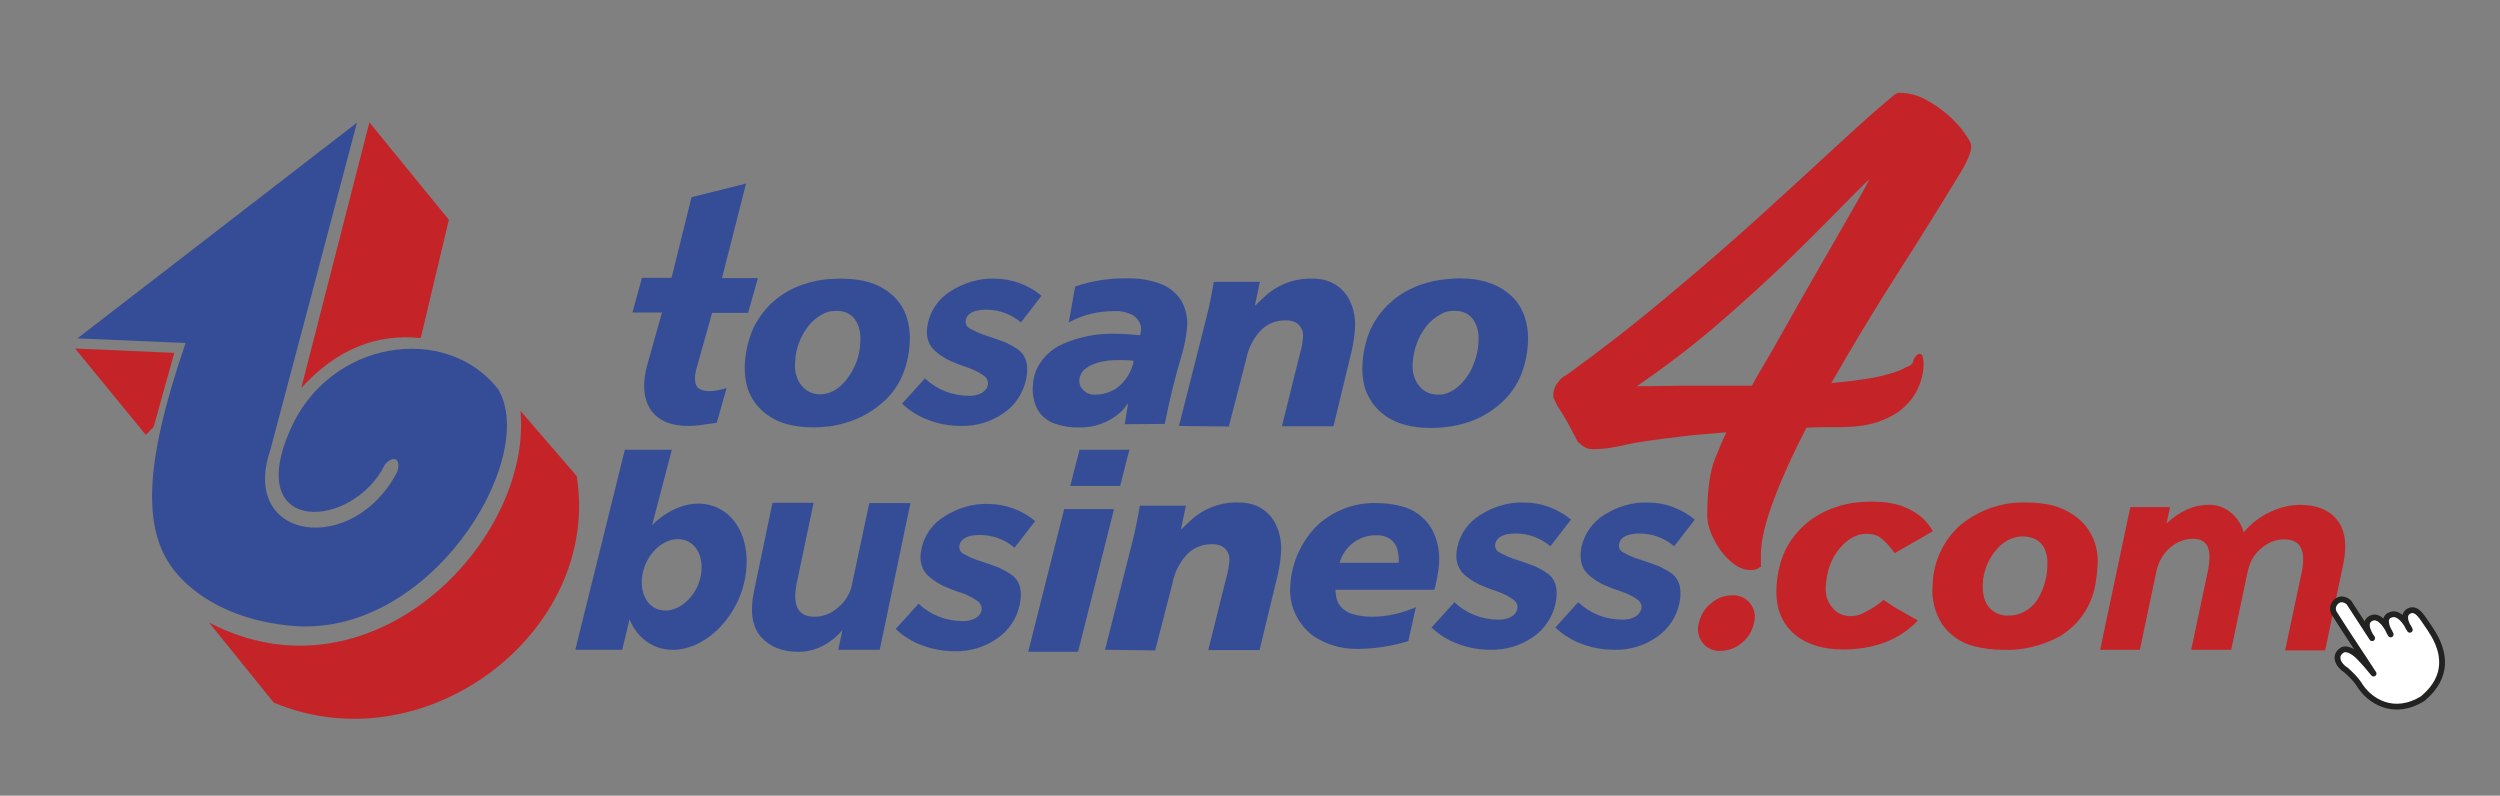 <?xml version="1.0" encoding="utf-8"?>
<!-- Generator: Adobe Illustrator 27.8.0, SVG Export Plug-In . SVG Version: 6.00 Build 0)  -->
<!DOCTYPE svg PUBLIC "-//W3C//DTD SVG 1.1//EN" "http://www.w3.org/Graphics/SVG/1.1/DTD/svg11.dtd">
<svg version="1.1" id="Livello_1" xmlns:x="http://ns.adobe.com/Extensibility/1.0/" xmlns:i="http://ns.adobe.com/AdobeIllustrator/10.0/" xmlns:graph="http://ns.adobe.com/Graphs/1.0/"
	 xmlns="http://www.w3.org/2000/svg" xmlns:xlink="http://www.w3.org/1999/xlink" x="0px" y="0px" viewBox="0 0 862.2 274.4"
	 style="enable-background:new 0 0 862.2 274.4;" xml:space="preserve">
<rect x="0" y="0" width="862.2" height="274.4" fill="#808080" stroke="none"/>
<style type="text/css">
	.st0{fill:#C42328;}
	.st1{fill-rule:evenodd;clip-rule:evenodd;fill:#C42328;}
	.st2{fill-rule:evenodd;clip-rule:evenodd;fill:#354D97;}
	.st3{fill:#354D97;}
	.st4{fill:none;}
	.st5{fill:#FFFFFF;stroke:#222221;stroke-width:2;stroke-linecap:round;stroke-linejoin:round;}
</style>
<g>
	<path class="st0" d="M659.9,124.1c0.5-0.9,1-1.6,1.6-1.9c0.5-0.3,0.9-0.2,1.3,0.2c0.4,0.5,0.6,1.6,0.6,3.5s-0.4,4.1-1.3,6.5
		c-0.9,2.5-2.3,4.9-4.5,7.1c-2.1,2.3-5,4.1-8.8,5.6s-8.5,2.2-14.3,2.2c-1.1,0-2.7,0-4.7,0s-4.3,0.1-6.8,0.2
		c-4.5,8.7-8.3,17-11.2,24.7s-4.5,14.1-4.5,19.1v4.2l-0.5,0.2c-0.6,0.6-1.6,0.9-3,0.9c-2,0-3.9-0.7-5.7-2s-3.4-3-4.8-4.9
		c-1.4-2-2.5-4-3.3-6.1s-1.2-4-1.2-5.7c0-8.7,0.9-15.4,2.8-20c1.9-4.6,3.1-7.5,3.8-8.8c-6.1,0.5-11.2,0.9-15.2,1.4
		c-4.1,0.5-7.5,0.9-10.2,1.3s-4.9,0.7-6.5,1s-3,0.6-4.1,0.9c-1.6,0.3-3,0.6-4.3,0.8s-3.3,0.4-6,0.4c-0.6,0-1.3-0.1-2-0.4
		s-1.5-0.8-2.5-1.8h-0.2l-0.2-0.2c-1.7-3.4-3.2-6.1-4.3-8.1c-1.2-2-2.1-3.4-2.7-4.3l-1.4-2.8c-0.3-2.2,0.3-4.1,1.9-5.9
		c0.6-0.9,1.5-1.6,2.6-2.1c11.9-8.6,23.5-17.6,34.9-27.2c11.4-9.5,21.9-18.6,31.6-27.4s18.3-16.7,26-23.8s13.8-12.6,18.5-16.5
		c1.2-1.1,2.1-1.8,2.5-2s0.7-0.4,1-0.4c3.4,0,6.6,0.8,9.6,2.5c3,1.6,5.6,3.5,7.8,5.5s4.1,4,5.4,6c1.3,1.9,2.1,3.2,2.2,3.9
		c0.3,1.9-1,5.3-4,10.2s-7.7,12.6-14.3,23.1c-0.8,1.2-2.2,3.4-4.2,6.6c-2,3.1-4.4,6.9-7.1,11.2c-2.7,4.4-5.7,9.2-8.9,14.5
		s-6.4,10.9-9.7,16.6c3.6-0.3,7.1-0.7,10.4-1.2s6.4-1,9-1.8c2.7-0.7,4.8-1.5,6.4-2.5C659.1,126.2,659.9,125.2,659.9,124.1z
		 M604.2,133c0.6-1.2,2-3.6,4-7s4.4-7.5,7-12.2c2.7-4.7,5.5-9.7,8.5-15s6-10.4,8.8-15.3s5.3-9.3,7.5-13.1c2.2-3.8,3.8-6.7,4.7-8.6
		c-2.5,2.3-6.2,6.1-11.2,11.2s-11,11.1-17.9,17.8c-7,6.7-14.8,13.8-23.4,21.2c-8.6,7.4-17.9,14.5-27.7,21.2c2.3,0,5.7,0,10-0.1
		s8.6-0.1,12.9-0.1s8.1,0,11.3,0C601.9,133,603.8,133,604.2,133z"/>
</g>
<path class="st1" d="M127.4,42.2l27.4,33.6l-9.7,40.8c-15.1-1.6-28.9,3.7-41.2,17.2L127.4,42.2z"/>
<path class="st1" d="M179.5,141.7c6.5,7.5,12.9,15,19.4,22.5c8.6,53.8-52.3,100.1-104.5,78.1c-7.4-9.2-14.9-18.4-22.3-27.6
	C127.8,243.9,183.6,186.9,179.5,141.7z"/>
<polygon class="st1" points="25.9,120.2 60.1,121.7 53,147.2 50.3,150 "/>
<path class="st2" d="M26.7,116.7C58.9,91.9,91,67.1,123.1,42.3c-9.9,37.7-19.9,75.4-29.9,113c-10.6,31.4,28.8,36.6,43.8,7.4
	c1.5-4.9-1.7-5.7-4.3-2.4C121.8,182.5,84,185,100,148.4c13.5-31.2,53.7-37.2,71.8-14.2c14.3,23.9-23.9,87.1-72.5,81.5
	c-16.8-1.7-29.5-8.4-37.2-16.6c-13.7-14.5-12.6-38.4,1.9-80.8L26.7,116.7z"/>
<path class="st3" d="M294,200.8l5.8-27.3H314l-10.6,50.6h-14.3l1.4-6.7c-4.5,5-9.6,7.4-15.2,7.4c-5.5,0-9.8-1.7-12.9-5.2
	c-3-3.5-3.8-8.6-2.4-15.5l6.4-30.7h14.2l-5.8,27.6c-1.6,7.8,0.4,11.7,6.1,11.7c2.9,0,5.8-1.1,8-3.1
	C291.7,207.4,293.5,204.2,294,200.8z"/>
<path class="st3" d="M351.7,208.5c-1,4.8-3.8,9-7.8,11.7c-4.3,3-9.4,4.5-14.5,4.4c-3.8,0-7.5-0.6-11-1.9c-3.5-1.2-6.8-3.2-9.5-5.8
	l7.9-8.7c4.1,3.9,9.5,6,15.2,6c1.5,0.1,3.1-0.3,4.4-1c1.1-0.6,1.9-1.6,2.1-2.8c0.2-1.3-0.4-2.5-1.5-3.2c-1.7-1.2-3.6-2.1-5.6-2.8
	c-2-0.6-3.9-1.4-5.8-2.2c-1.5-0.7-3-1.6-4.4-2.7c-3.2-2.3-4.4-5.8-3.4-10.3c1-4.6,3.8-8.6,7.9-11.1c4.5-2.9,9.8-4.5,15.1-4.3
	c5.9,0,11.6,2.1,16.2,5.9l-7.1,9.2c-3.3-2.8-7.5-4.4-11.9-4.4c-4.2,0-6.6,1.2-7.1,3.5c-0.3,1.2,0.3,2.5,1.4,3c2,1.1,4,2,6.1,2.6
	c2.9,1,5,1.7,6.2,2.2c1.5,0.7,2.9,1.5,4.2,2.4C351.7,200.2,352.7,203.6,351.7,208.5z"/>
<path class="st3" d="M536.5,208c-1,4.8-3.8,9-7.8,11.7c-4.3,3-9.4,4.5-14.5,4.4c-3.8,0-7.5-0.6-11-1.9c-3.5-1.2-6.8-3.2-9.5-5.8
	l7.9-8.7c4.1,3.9,9.5,6,15.2,6c1.5,0.1,3.1-0.3,4.4-1c1.1-0.6,1.9-1.6,2.1-2.8c0.2-1.3-0.4-2.5-1.5-3.2c-1.7-1.2-3.6-2.1-5.6-2.8
	c-2-0.6-3.9-1.4-5.8-2.2c-1.5-0.7-3-1.6-4.4-2.7c-3.2-2.3-4.4-5.8-3.4-10.3c1-4.6,3.8-8.6,7.9-11.1c4.5-2.9,9.8-4.5,15.1-4.3
	c5.9,0,11.6,2.1,16.2,5.9l-7.1,9.2c-3.3-2.8-7.5-4.4-11.9-4.4c-4.2,0-6.6,1.2-7.1,3.5c-0.3,1.2,0.3,2.5,1.4,3c2,1.1,4,2,6.1,2.6
	c2.9,1,5,1.7,6.2,2.2c1.5,0.7,2.9,1.5,4.2,2.4C536.5,199.7,537.5,203.1,536.5,208z"/>
<path class="st3" d="M579.2,208c-1,4.8-3.8,9-7.8,11.7c-4.3,3-9.3,4.5-14.5,4.4c-3.8,0-7.5-0.6-11-1.9c-3.5-1.2-6.8-3.2-9.5-5.8
	l7.9-8.7c4.1,3.9,9.5,6,15.2,6c1.5,0.1,3.1-0.3,4.4-1c1.1-0.6,1.9-1.6,2.2-2.8c0.2-1.3-0.4-2.5-1.5-3.2c-1.7-1.2-3.6-2.1-5.7-2.8
	c-2-0.6-3.9-1.4-5.8-2.2c-1.5-0.7-3-1.6-4.3-2.7c-3.2-2.3-4.3-5.8-3.4-10.3c1-4.6,3.8-8.6,7.8-11.1c4.5-2.9,9.8-4.5,15.1-4.3
	c5.9,0,11.6,2.1,16.2,5.9l-7.1,9.2c-3.3-2.8-7.5-4.4-11.9-4.4c-4.2,0-6.6,1.2-7.1,3.5c-0.3,1.2,0.3,2.5,1.4,3c2,1.1,4,2,6.2,2.6
	c2.9,1,5,1.7,6.2,2.2c1.5,0.7,2.9,1.5,4.2,2.4C579.2,199.7,580.2,203.1,579.2,208z"/>
<g>
	<polygon class="st2" points="369.1,167.6 372.3,155.1 389.5,155.1 386.3,167.6 	"/>
	<polygon class="st2" points="354.6,224.8 367,175.6 384.2,175.6 371.8,224.8 	"/>
</g>
<path class="st2" d="M381.1,224.1l9.3-36.7c1.1-4.3,2-8.6,2.7-13H409l-1.7,8.1h0.2c0.9-0.9,1.8-1.8,2.7-2.6
	c4.5-4.4,10.6-6.8,16.9-6.6c0.7,0,1.4,0,2,0.1c4.1,0.3,7.8,2.5,10.1,6c2,3.3,2.9,7.2,2.6,11.1l-0.1,1.4c-0.3,3.1-0.9,6.1-1.7,9.1
	l-5.6,23.2h-17.7l5.8-23.3l0.4-1.6c0.6-1.9,0.9-3.9,1.1-5.9c0-0.3,0-0.6,0-0.9c-0.1-1.7-1.1-3.3-2.6-4.1c-1.2-0.6-2.5-0.8-3.8-0.7
	c-3.2,0-6.4,1.4-8.5,3.8c-2.5,2.8-4.1,6.2-4.8,9.9l-5.9,22.9L381.1,224.1L381.1,224.1z"/>
<path class="st2" d="M247.4,175.1c-7.2-3.3-15.9-0.6-22.5,6l6.8-26h-16.2l-17.1,69h16.2l2.5-10.5c1.7,4.1,4.5,7.3,8.4,9.1
	c10,4.6,22.9-2.4,29-15.5C260.5,194,257.3,179.6,247.4,175.1z M240.5,202.3c-3,6.4-9.3,9.8-14.2,7.6s-6.4-9.3-3.5-15.7
	s9.3-9.8,14.2-7.6S243.4,195.8,240.5,202.3z"/>
<g>
	<path class="st3" d="M353.9,130.8c-1,4.8-3.8,9-7.8,11.7c-4.3,3-9.4,4.5-14.5,4.4c-3.8,0-7.5-0.6-11-1.9c-3.5-1.2-6.8-3.2-9.5-5.8
		l7.9-8.7c4.1,3.9,9.5,6,15.2,6c1.5,0.1,3.1-0.3,4.4-1c1.1-0.6,1.9-1.6,2.1-2.8c0.2-1.3-0.4-2.5-1.5-3.2c-1.7-1.2-3.6-2.1-5.6-2.8
		c-2-0.6-3.9-1.4-5.8-2.2c-1.5-0.7-3-1.6-4.4-2.7c-3.2-2.3-4.4-5.8-3.4-10.3c1-4.6,3.8-8.6,7.9-11.1c4.5-2.9,9.8-4.5,15.1-4.3
		c5.9,0,11.6,2.1,16.2,5.9l-7.1,9.2c-3.3-2.8-7.5-4.4-11.9-4.4c-4.2,0-6.6,1.2-7.1,3.5c-0.3,1.2,0.3,2.5,1.4,3c2,1.1,4,2,6.1,2.6
		c2.9,1,5,1.7,6.2,2.2c1.5,0.7,2.9,1.5,4.2,2.4C353.9,122.5,354.9,126,353.9,130.8z"/>
	<path class="st2" d="M387.9,146.3l1.1-6.9l-0.2-0.2v0.2c-0.7,1-1.5,2-2.5,2.9c-4,3.5-9.1,5.3-14.4,5.1c-2.8,0.1-5.5-0.4-8.1-1.3
		c-2.7-0.9-4.9-2.8-6.2-5.3c-1.1-2.4-1.6-5-1.4-7.7c0.1-2.3,0.6-4.5,1.7-6.5c1.9-3.6,5-6.4,8.7-8c5.5-2.4,11.5-3.6,17.5-3.5
		c3,0,6.1,0.2,9.1,0.5l0.1-0.3c0.1-0.6,0.2-1.1,0.2-1.7s0-1.2-0.2-1.7c-0.5-1.4-1.5-2.6-2.8-3.3c-1.8-0.9-3.8-1.4-5.8-1.3
		c-5.6-0.1-11.2,1.2-16.1,3.9l2.2-12.4c5.8-2,12-2.9,18.1-2.8c3.7-0.1,7.4,0.5,10.8,1.7c3.1,1,5.8,3.1,7.6,5.8
		c1.6,2.8,2.4,6,2.1,9.2v0.2c-0.3,3.2-0.9,6.4-1.8,9.4c-2.4,7.9-4.3,15.9-5.9,23.9L387.9,146.3L387.9,146.3z M372.2,131.2
		c0,1,0.3,2,0.9,2.8c1.1,1.4,2.8,2.2,4.6,2.1c2.7,0,5.3-0.8,7.5-2.3c3-2.3,5.1-5.6,5.8-9.3c-0.1,0-0.2,0-0.4-0.1
		c-1.4-0.2-2.8-0.2-4.2-0.2c-2.9-0.1-5.8,0.2-8.5,1.1c-1.6,0.5-3,1.3-4.2,2.4C372.9,128.6,372.3,129.9,372.2,131.2L372.2,131.2z"/>
	<path class="st2" d="M406.6,146.9l9.3-36.7c1.1-4.3,2-8.6,2.7-13h15.9l-1.7,8.1h0.2c0.9-0.9,1.8-1.8,2.7-2.6
		c4.5-4.4,10.6-6.8,16.9-6.6c0.7,0,1.4,0,2,0.1c4.1,0.3,7.8,2.5,10.1,6c2,3.3,2.9,7.2,2.6,11.1l-0.1,1.4c-0.3,3.1-0.9,6.1-1.7,9.1
		l-5.6,23.2h-17.8l5.8-23.3l0.4-1.6c0.6-1.9,0.9-3.9,1.1-5.9c0-0.3,0-0.6,0-0.9c-0.1-1.7-1.1-3.3-2.6-4.1c-1.2-0.6-2.5-0.8-3.8-0.7
		c-3.2,0-6.4,1.4-8.5,3.8c-2.5,2.8-4.1,6.2-4.8,9.9l-5.9,22.9L406.6,146.9L406.6,146.9z"/>
	<g>
		<path class="st4" d="M294.8,110.1c-0.7-1-1.6-1.7-2.7-2.2s-2.3-0.7-3.7-0.7c-1,0-1.9,0.1-2.9,0.4l0,0c-0.7,0.2-1.4,0.5-2.1,0.9
			c-1.6,0.9-3.1,2.1-4.5,3.8c-1.4,1.8-2.5,3.7-3.3,5.8c-0.8,2.1-1.3,4.4-1.4,6.9c-0.1,1.6,0,3.1,0.4,4.4c0.4,1.3,0.9,2.5,1.8,3.5
			c0.8,1,1.7,1.8,2.8,2.3s2.3,0.8,3.7,0.8c0.9,0,1.7-0.1,2.6-0.4c2.4-0.7,4.6-2.4,6.6-4.9c1.3-1.7,2.4-3.6,3.2-5.7
			c0.8-2,1.3-4.3,1.4-6.9c0.1-1.7,0-3.2-0.3-4.5S295.5,111.1,294.8,110.1z"/>
		<path class="st3" d="M312.7,109.4c-0.9-2.8-2.4-5.2-4.5-7.2s-4.7-3.6-7.7-4.6s-6.5-1.5-10.4-1.5c-1.7,0-3.3,0.1-4.8,0.2
			c-3,0.3-5.7,0.9-8.3,1.8c-3.9,1.3-7.3,3.3-10.3,5.9c-2.9,2.6-5.2,5.7-6.9,9.2c-1.6,3.6-2.6,7.6-2.9,12c-0.2,3.4,0.2,6.5,1.1,9.2
			c1,2.7,2.5,5,4.6,7s4.6,3.5,7.6,4.5s6.4,1.5,10.3,1.5c1.7,0,3.4-0.1,4.9-0.3l0,0h0.1h0.1l0,0c2.7-0.3,5.3-1,7.7-1.8
			c3.9-1.4,7.3-3.3,10.4-5.9c3.1-2.5,5.5-5.6,7.1-9c1.6-3.4,2.6-7.3,2.9-11.5C314,115.4,313.6,112.2,312.7,109.4z M296.7,118.1
			c-0.1,2.6-0.6,4.9-1.4,6.9c-0.8,2.1-1.9,4-3.2,5.7c-2,2.6-4.2,4.2-6.6,4.9c-0.9,0.3-1.7,0.4-2.6,0.4c-1.4,0-2.6-0.3-3.7-0.8
			s-2-1.3-2.8-2.3c-0.9-1-1.4-2.2-1.8-3.5s-0.5-2.8-0.4-4.4c0.1-2.5,0.6-4.8,1.4-6.9s1.9-4,3.3-5.8c1.4-1.7,2.9-2.9,4.5-3.8
			c0.7-0.4,1.4-0.7,2.1-0.9l0,0c1-0.3,1.9-0.4,2.9-0.4c1.4,0,2.6,0.2,3.7,0.7s2,1.2,2.7,2.2s1.3,2.2,1.6,3.5
			S296.8,116.4,296.7,118.1z"/>
	</g>
	<g>
		<path class="st4" d="M508,110.1c-0.7-1-1.6-1.7-2.7-2.2s-2.3-0.7-3.7-0.7c-1,0-2,0.1-3,0.4c-0.7,0.2-1.4,0.6-2.1,1
			c-1.6,0.9-3.1,2.1-4.5,3.8c-1.4,1.8-2.5,3.7-3.3,5.8c-0.8,2.1-1.3,4.4-1.5,6.9c-0.1,1.6,0,3.1,0.4,4.4s0.9,2.5,1.8,3.5
			c0.8,1,1.7,1.8,2.8,2.3s2.3,0.8,3.7,0.8c0.8,0,1.7-0.1,2.5-0.3l0,0c2.5-0.7,4.7-2.3,6.8-4.9c1.4-1.7,2.4-3.6,3.2-5.8
			c0.8-2,1.3-4.3,1.5-6.9c0.1-1.7,0-3.2-0.3-4.6C509.3,112.3,508.7,111.1,508,110.1z"/>
		<path class="st3" d="M525.9,109.5c-0.9-2.8-2.4-5.3-4.5-7.3s-4.7-3.6-7.7-4.6c-3-1.1-6.5-1.6-10.4-1.6c-1.6,0-3.2,0.2-4.7,0.3
			c-3,0.3-5.8,0.9-8.4,1.8c-3.9,1.4-7.4,3.3-10.4,6c-3,2.6-5.3,5.7-7,9.2c-1.6,3.5-2.6,7.5-2.9,12c-0.2,3.5,0.2,6.6,1.1,9.3
			c1,2.6,2.5,5,4.6,7s4.6,3.5,7.6,4.5s6.4,1.5,10.3,1.5c1.8,0,3.5-0.1,5.1-0.3c2.9-0.3,5.3-0.9,7.8-1.7c3.9-1.3,7.4-3.3,10.5-5.9
			c3.1-2.6,5.4-5.6,7.1-9.1c1.6-3.5,2.6-7.3,2.9-11.6C527.2,115.5,526.8,112.3,525.9,109.5z M509.9,118.2c-0.2,2.6-0.7,4.9-1.5,6.9
			c-0.8,2.2-1.8,4.1-3.2,5.8c-2.1,2.6-4.3,4.2-6.8,4.9l0,0c-0.8,0.3-1.7,0.3-2.5,0.3c-1.4,0-2.6-0.3-3.7-0.8s-2-1.3-2.8-2.3
			c-0.9-1-1.4-2.2-1.8-3.5s-0.5-2.8-0.4-4.4c0.2-2.5,0.7-4.8,1.5-6.9s1.9-4,3.3-5.8c1.4-1.7,2.9-2.9,4.5-3.8c0.7-0.4,1.4-0.8,2.1-1
			c1-0.3,2-0.4,3-0.4c1.4,0,2.6,0.2,3.7,0.7s2,1.2,2.7,2.2s1.3,2.2,1.6,3.5C509.9,115,510,116.5,509.9,118.2z"/>
	</g>
	<path class="st3" d="M257.3,63.3L249,95.9h12.4l-3.4,12h-12.4l-4.9,17.4c-0.3,1-0.5,1.9-0.7,2.6c-0.2,0.8-0.2,1.3-0.3,1.8
		c-0.1,1.9,0.2,3.2,1,4s2.2,1.2,4.1,1.2c0.7,0,1.6-0.1,2.6-0.3s2.1-0.4,3.2-0.8l-3.4,12c-2.1,0.3-4,0.6-5.6,0.8s-2.9,0.3-4.1,0.3
		c-5.2,0-9.2-1.3-11.8-4s-3.8-6.4-3.5-11.2c0.1-0.8,0.1-1.6,0.3-2.5c0.1-0.8,0.3-1.6,0.5-2.5l5.3-18.9h-10.2l3.3-12h10.2l6.9-27.8
		L257.3,63.3z"/>
</g>
<path class="st0" d="M587.2,221.7c-1.5-1.9-2-4.4-1.3-6.8c0.6-2.7,2-5.1,4.2-6.8c2-1.8,4.6-2.8,7.3-2.8c2.4-0.1,4.7,0.9,6.2,2.8
	s2,4.4,1.3,6.8c-0.6,2.7-2,5.1-4.2,6.8c-2,1.8-4.6,2.7-7.3,2.8C591,224.6,588.7,223.6,587.2,221.7z"/>
<path class="st0" d="M775.1,197.5l-5.6,26.6h-13.8l5.7-26.9c0.8-3.9,0.8-6.8,0-8.6s-2.5-2.8-5.2-2.8c-2.8,0.1-5.5,1.1-7.7,3
	c-2.6,2.2-4.3,5.3-4.9,8.7l-5.6,26.6h-13.7l10.4-49.2h13.7l-1.2,5.6c4.7-4.3,9.5-6.4,14.4-6.4c2.9-0.1,5.7,0.9,7.9,2.8
	c2.1,1.7,3.6,4.1,4.3,6.7c2.5-3,5.6-5.4,9.1-7c3.2-1.6,6.7-2.4,10.2-2.5c5.8,0,10.1,1.7,12.9,5.2c2.8,3.5,3.5,8.4,2.2,15l-6.3,30
	h-13.8l5.7-26.9c1.6-7.6-0.4-11.4-6-11.4c-2.9,0-5.6,1.1-7.8,3C777.4,191,775.7,194.1,775.1,197.5z"/>
<path class="st5" d="M835.6,240.9c9.3-7.8,7.1-16.3,3.7-22.1c-1.8-3-3.7-5.5-4-6c-0.5-0.6-2.2-3.2-4.4-2.1c-3.3,1.6,0.2,6.5,0.2,6.5
	s-3-6.5-6.5-5.2c-3.8,1.1-0.1,6.8-0.1,6.8s-3.1-7.3-6.7-5.6c-3.6,1.7,0.3,6.9,0.3,6.9l-8-12.3c0,0-2-2-4-0.6
	c-1.4,0.9-1.9,2.7-1.2,4.1c1.3,2.1,5.7,8.9,9.1,14l1,1.5c1.8,2.7,3.6,5.5,3.6,5.5c-1.7-2.1-3.5-4.2-5.4-6.1c-2.1-2-4.1-2.6-5.2-2.1
	c-3.3,1.8-1.7,5.3,1.1,7c1.6,1.4,3.1,2.9,4.3,4.6C817.1,242,825.7,247.1,835.6,240.9z"/>
<path class="st2" d="M488.3,209.4l-2.6,11.7c-5.5,1.7-11.2,2.6-16.9,2.7h-1c-5.3,0-10.4-1.5-14.8-4.4c-5.5-4.1-8.6-10.7-8-17.5
	c0.4-7.8,3.8-15.2,9.3-20.7c5.6-5.2,13.1-8,20.7-7.7c2.9,0,5.7,0.4,8.4,1.1c4.4,1.1,8.2,4,10.5,8c1.9,3.6,2.7,7.7,2.4,11.8v0.2
	c-0.3,3-0.8,5.9-1.6,8.8h-34.1c0,0.5,0,1,0.1,1.5c0.1,1.5,0.6,3,1.6,4.2s2.4,2.1,3.9,2.6c2.3,0.7,4.6,1,7,1
	C478.3,212.7,483.5,211.5,488.3,209.4L488.3,209.4z M462,194.1h20.4c0.1-1.6-0.1-3.2-0.5-4.7c-0.5-1.6-1.5-2.9-2.9-3.8
	c-1.3-0.7-2.8-1.1-4.3-1C468.8,184.5,463.6,188.4,462,194.1L462,194.1z"/>
<path class="st1" d="M723.4,195c-0.1,2.3-0.4,4.6-0.8,6.8c-1.3,7.4-5.8,13.8-12.3,17.7c-6,3.2-12.7,4.9-19.5,4.6
	c-3.3,0-6.7-0.4-9.9-1.2c-4.5-1.1-8.4-3.8-11.1-7.6c-2.5-4-3.7-8.7-3.3-13.4c0.2-8.1,3.7-15.7,9.8-21c6.5-5.2,14.5-7.9,22.8-7.6
	c1.6,0,3.2,0.1,4.7,0.3c4.9,0.4,9.6,2.4,13.3,5.5C721.6,183.1,723.9,189,723.4,195L723.4,195L723.4,195z M706.1,194.8
	c0.1-1.5-0.1-2.9-0.5-4.3c-0.5-1.8-1.6-3.3-3.2-4.3c-1.4-0.8-3.1-1.2-4.7-1.2c-3,0-5.8,1.2-8,3.3c-3.6,3.5-5.7,8.2-5.9,13.2
	c0,1.1,0,2.2,0.2,3.3c0.3,2.1,1.2,4,2.7,5.4c1.6,1.4,3.7,2.2,5.8,2.1c1.1,0,2.2-0.1,3.3-0.4c3.2-0.9,6-3.2,7.5-6.2
	C705.1,202.3,706.1,198.6,706.1,194.8L706.1,194.8L706.1,194.8z"/>
<path class="st0" d="M649.6,206.9c-2.3,2-4.3,3.2-6,4c-0.8,0.5-1.7,0.9-2.6,1.2c-0.9,0.2-1.8,0.4-2.7,0.4c-1.4,0-2.6-0.3-3.7-0.8
	c-1.1-0.5-2-1.3-2.8-2.3s-1.4-2.1-1.8-3.4c-0.3-1.3-0.5-2.8-0.3-4.3c0.2-2.5,0.7-4.8,1.4-6.8c0.8-2.1,1.9-4,3.3-5.7
	c1.4-1.7,2.9-3,4.4-3.8c0.7-0.4,1.4-0.6,2.1-0.9c0.9-0.3,1.9-0.4,2.9-0.4c0.5,0,1,0.1,1.4,0.1l0,0c0,0,0.8,0,2,0.5
	c0.1,0,0.2,0,0.2,0.1c0.7,0.3,1.2,0.7,1.8,1.2c1.2,1,2.7,2.5,4.2,4.8l13.2-7.6c-0.8-1.5-1.9-2.8-3.1-4.1c-2.1-2-4.7-3.5-7.6-4.6
	c-3-1-6.4-1.5-10.3-1.5c-1.6,0-3.1,0.1-4.6,0.2c-3,0.3-5.7,0.9-8.2,1.8c-3.8,1.3-7.3,3.3-10.3,5.9c-2.9,2.6-5.2,5.6-6.9,9.1
	c-1.6,3.5-2.6,7.5-2.9,11.9c-0.2,3.4,0.1,6.5,1,9.2s2.4,5,4.5,7s4.6,3.4,7.5,4.4c3,1,6.3,1.5,10.2,1.5c1.7,0,3.4-0.1,5-0.3
	c2.8-0.3,5.4-0.9,7.9-1.7c3.9-1.3,7.3-3.2,10.3-5.8c0.8-0.7,1.6-1.4,2.3-2.2l-8.2-4.7L649.6,206.9z"/>
</svg>
